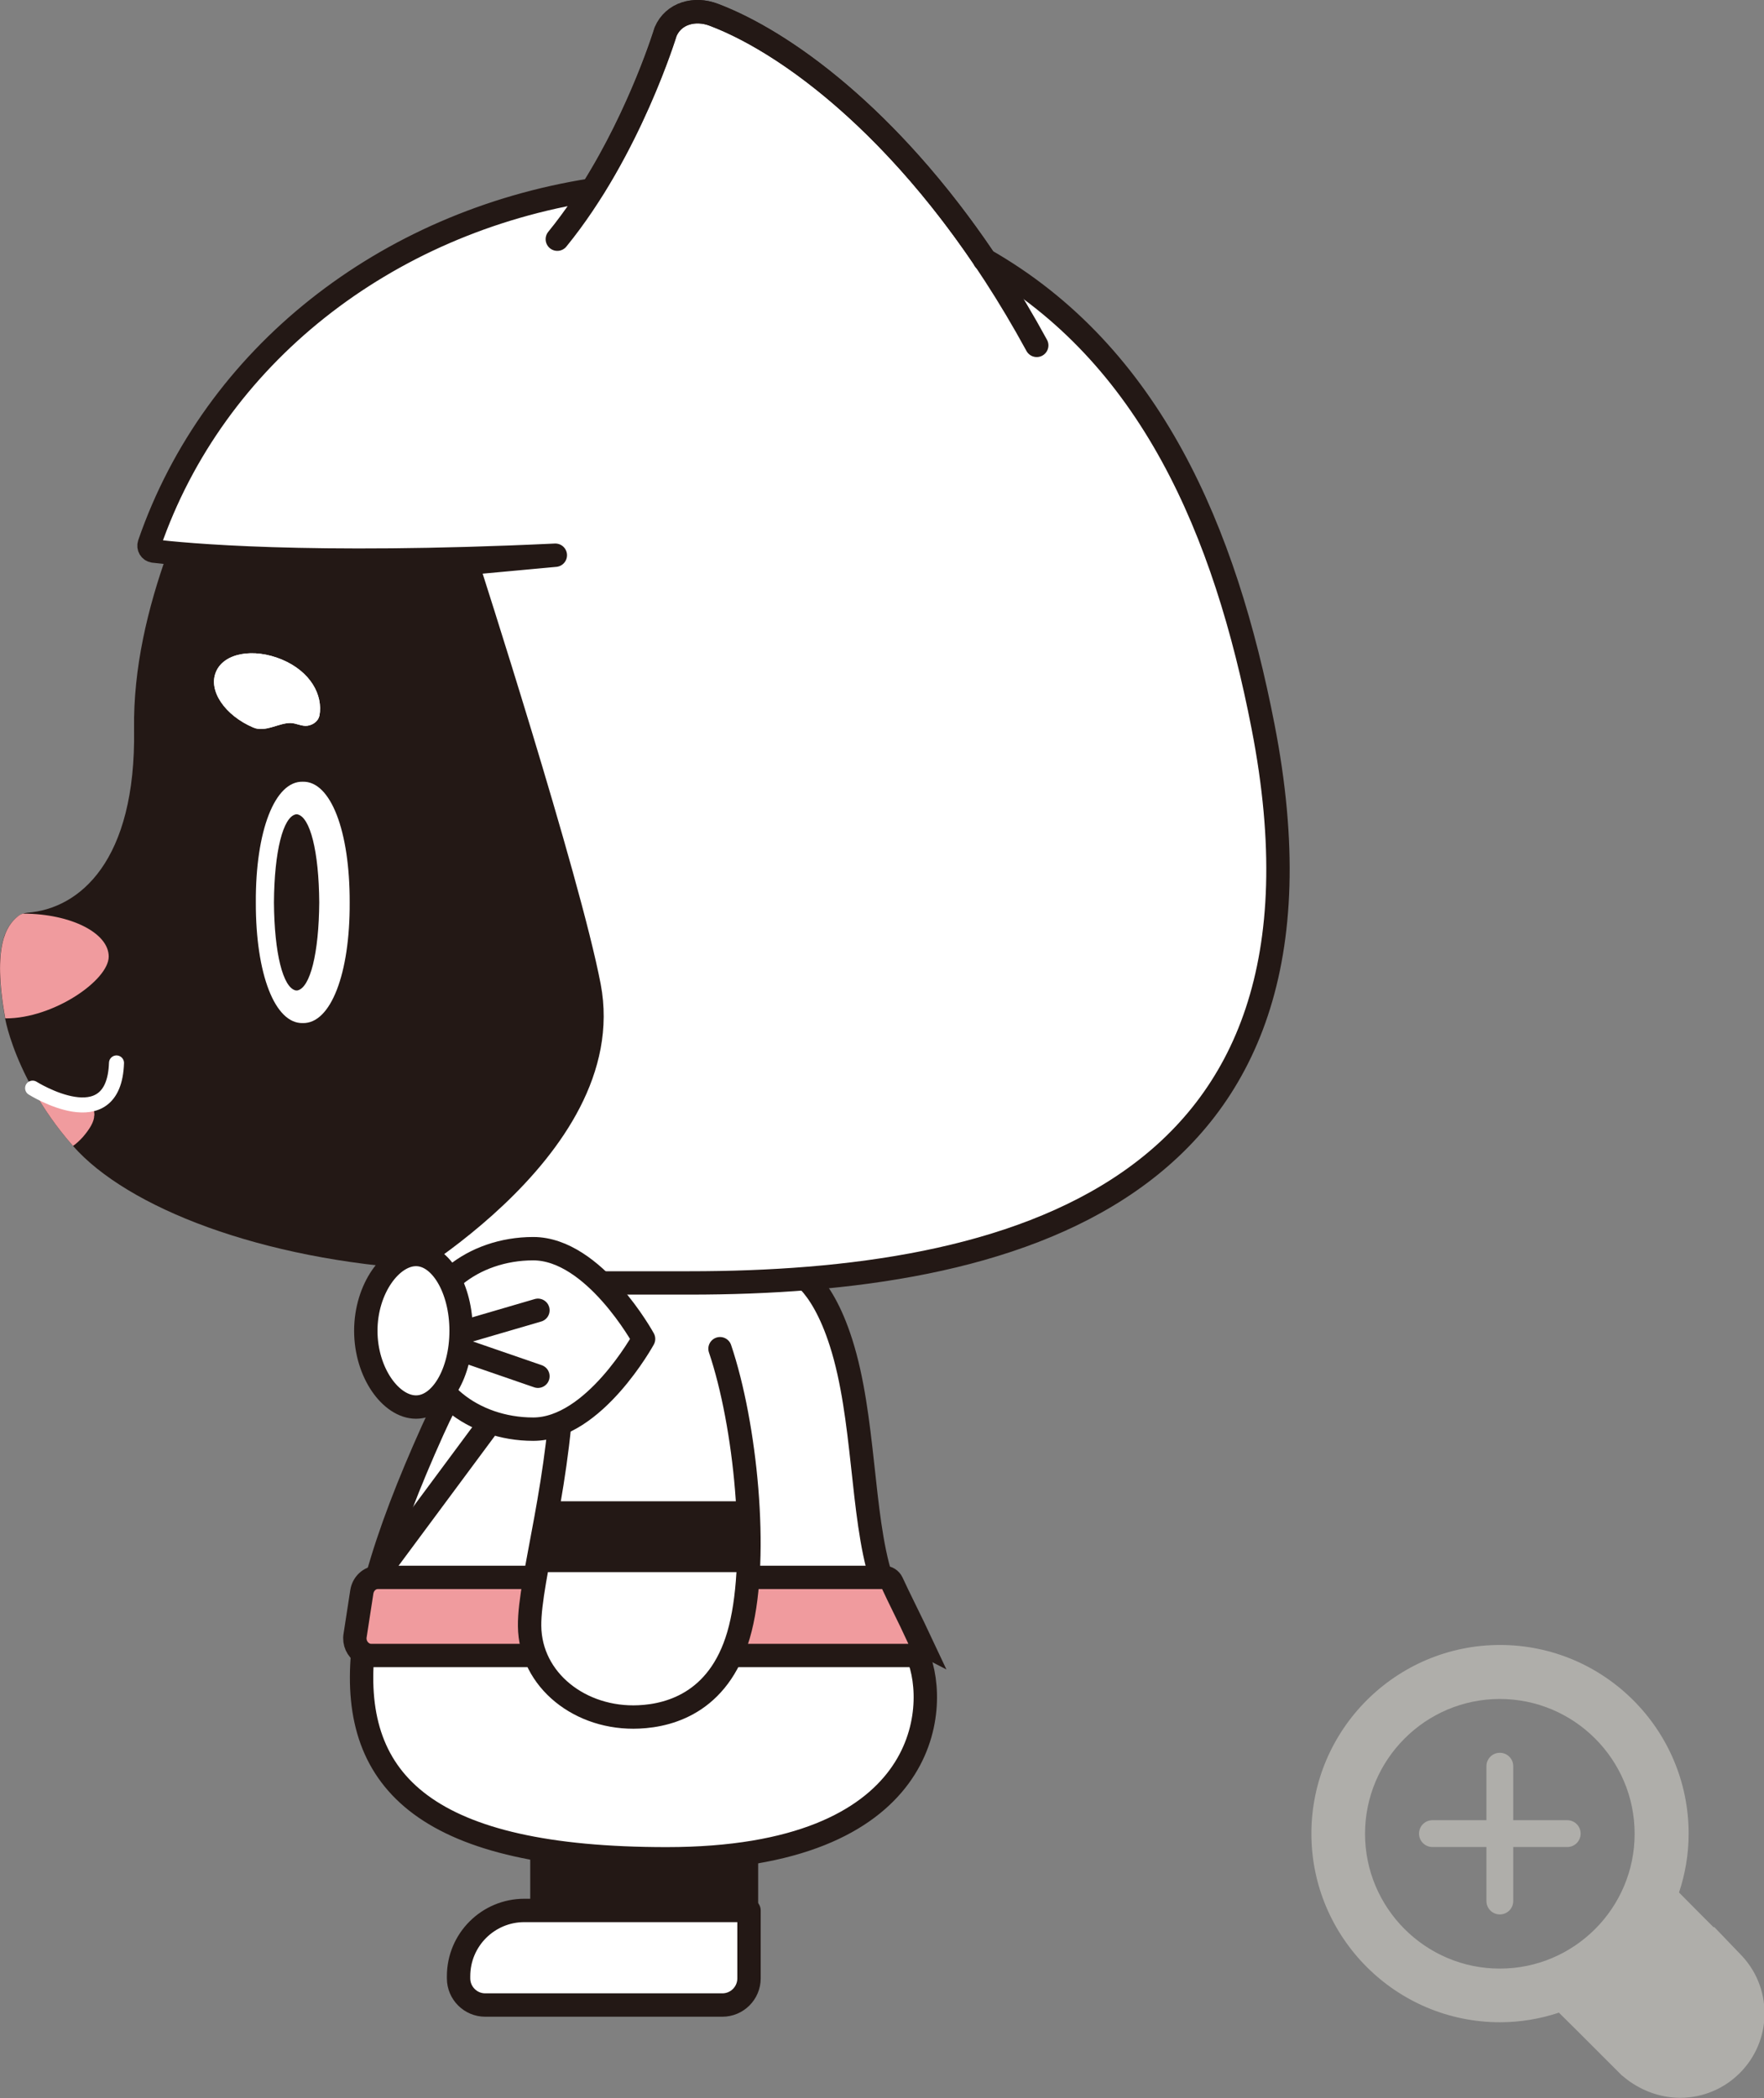 <?xml version="1.0" encoding="UTF-8"?><svg id="_レイヤー_2" xmlns="http://www.w3.org/2000/svg" width="97.36" height="115.78" viewBox="0 0 97.36 115.78"><rect x="0" y="0" width="97.36" height="115.78" fill="#808080" stroke="none"/><g id="_レイヤー_2-2"><rect x="29.43" y="101.98" width="12.25" height="3.28" fill="#231815" stroke-width="0"/><rect x="29.43" y="101.98" width="12.25" height="3.28" fill="none" stroke="#231815" stroke-miterlimit="10" stroke-width=".33"/><path d="M39.87,110.65h-13.09c-.81,0-1.47-.66-1.47-1.47v-.12c0-2.01,1.63-3.63,3.63-3.63h12.4v3.75c0,.81-.66,1.47-1.47,1.47" fill="#fff" stroke-width="0"/><path d="M39.87,110.65h-13.09c-.81,0-1.47-.66-1.47-1.47v-.12c0-2.01,1.63-3.63,3.63-3.63h12.4v3.75c0,.81-.66,1.47-1.47,1.47Z" fill="none" stroke="#231815" stroke-linecap="round" stroke-linejoin="round" stroke-width="1.29"/><path d="M23.47,70.06c-9.07-.53-16.45-3.42-19.44-6.82-.92-1.04-1.62-2.08-2.16-3.03-1.07-1.89-1.47-3.42-1.57-3.92-.76-4.13.07-5.21.66-5.7.16-.13.35-.2.55-.22,2.88-.22,6-2.84,5.89-10.12-.05-3.39.76-6.72,1.85-9.76,2.15.22,7.47.6,16.62.33.67,2.14,5.61,18.05,6.67,23.6,1.55,8.11-6.8,14.27-9.07,15.63" fill="#231815" stroke-width="0"/><path d="M36.79,102.58c-13.19,0-17.42-4.18-16.77-11.35.11-1.3.39-2.7.8-4.18.68-2.47,1.74-5.19,3.06-8.12,7.3-16.27,19.88-8.87,19.88-8.87,0,0,1.52.46,2.66,4.04,1.31,4.1,1.12,9.51,2.2,12.95.14.45.31.87.52,1.24.5.91,1.06,1.97,1.52,3.08,1.19,2.86.68,11.21-13.87,11.21" fill="#fff" stroke-width="0"/><path d="M36.79,102.58c-13.19,0-17.42-4.18-16.77-11.35.11-1.3.39-2.7.8-4.18.68-2.47,1.74-5.19,3.06-8.12,7.3-16.27,19.88-8.87,19.88-8.87,0,0,1.52.46,2.66,4.04,1.31,4.1,1.12,9.51,2.2,12.95.14.45.31.87.52,1.24.5.91,1.06,1.97,1.52,3.08,1.19,2.86.68,11.21-13.87,11.21Z" fill="none" stroke="#231815" stroke-linecap="round" stroke-linejoin="round" stroke-width="1.29"/><line x1="30.07" y1="74.44" x2="20.17" y2="87.79" fill="#fff" stroke-width="0"/><line x1="30.07" y1="74.44" x2="20.17" y2="87.79" fill="none" stroke="#231815" stroke-miterlimit="10" stroke-width="1.29"/><path d="M50.83,90.68c.15.32-.08.68-.43.68h-29.92c-.17,0-.33-.05-.46-.14-.3-.19-.49-.57-.42-.97l.37-2.4c.07-.45.43-.79.86-.8h27.96c.19,0,.36.11.44.28.31.69,1.11,2.27,1.62,3.36" fill="#f09b9e" stroke-width="0"/><path d="M50.83,90.68c.15.32-.08.68-.43.68h-29.92c-.17,0-.33-.05-.46-.14-.3-.19-.49-.57-.42-.97l.37-2.4c.07-.45.43-.79.86-.8h27.96c.19,0,.36.11.44.28.31.69,1.11,2.27,1.62,3.36Z" fill="none" stroke="#231815" stroke-miterlimit="10" stroke-width="1.29"/><path d="M39.74,74.43c1.41,4.17,2.14,11.39,1.12,15.44-1,4-3.79,4.8-5.6,4.88-3.21.15-6-2.02-6.03-5.02-.03-2.59,1.81-8.31,1.84-14.56" fill="#fff" stroke-width="0"/><path d="M39.74,74.43c1.41,4.17,2.14,11.39,1.12,15.44-1,4-3.79,4.8-5.6,4.88-3.21.15-6-2.02-6.03-5.02-.03-2.59,1.81-8.31,1.84-14.56" fill="none" stroke="#231815" stroke-linecap="round" stroke-miterlimit="10" stroke-width="1.29"/><polygon points="29.81 86.76 30.38 82.85 41.35 82.85 41.35 86.76 29.81 86.76" fill="#231815" stroke-width="0"/><path d="M17.63,39.49c-.06.3-.34.51-.65.56-.33.05-.63-.15-.96-.15-.65,0-1.38.53-2.04.25-1.57-.67-2.5-2.04-2.06-3.07.43-1.04,2.06-1.34,3.64-.68,1.57.66,2.28,1.95,2.07,3.1" fill="#fff" stroke-width="0"/><path d="M17.63,39.49c-.06.3-.34.51-.65.56-.33.05-.63-.15-.96-.15-.65,0-1.38.53-2.04.25-1.57-.67-2.5-2.04-2.06-3.07.43-1.04,2.06-1.34,3.64-.68,1.57.66,2.28,1.95,2.07,3.1" fill="#fff" stroke-width="0"/><path d="M14.12,49.8c-.02-3.95,1.05-6.7,2.59-6.66,1.54-.04,2.6,2.71,2.59,6.66.02,3.95-1.05,6.7-2.59,6.66-1.54.04-2.6-2.71-2.59-6.66" fill="#fff" stroke-width="0"/><path d="M15.12,49.8c.02-2.81.5-4.72,1.21-4.86.03,0,.05,0,.08,0,.71.14,1.19,2.05,1.21,4.86-.02,2.81-.5,4.72-1.21,4.86-.03,0-.05,0-.08,0-.71-.14-1.19-2.05-1.21-4.86" fill="#231815" stroke-width="0"/><path d="M1.3,50.41c-.12.03-.24.09-.34.18-.58.49-1.4,1.56-.67,5.61h.04c2.62,0,5.67-2.1,5.67-3.41s-2.1-2.36-4.7-2.37" fill="#f09b9e" stroke-width="0"/><path d="M54.35,14.33c-5.33-7.91-11.15-12.08-14.96-13.52-1.05-.4-2.22-.09-2.66.94,0,0-1.34,4.42-4.05,8.73-11.41,1.79-20.86,9.16-24.44,19.54-.06.18.05.36.23.39,1.58.19,8.46.88,22.18.23l-4.87.45s5.6,17.37,6.74,23.34c1.73,9.09-11.63,16.37-11.63,16.37h17.17c17.61,0,36.72-4.86,31.65-30.71-2.11-10.73-6.17-20.51-15.38-25.76" fill="#fff" stroke-width="0"/><path d="M54.35,14.33c-5.33-7.91-11.15-12.08-14.96-13.52-1.05-.4-2.22-.09-2.66.94,0,0-1.34,4.42-4.05,8.73-11.41,1.79-20.86,9.16-24.44,19.54-.06.18.05.36.23.39,1.58.19,8.46.88,22.18.23l-4.87.45s5.6,17.37,6.74,23.34c1.73,9.09-11.63,16.37-11.63,16.37h17.17c17.48,0,36.72-4.72,31.65-30.71-2.09-10.74-6.17-20.51-15.38-25.76Z" fill="none" stroke="#231815" stroke-linecap="round" stroke-linejoin="round" stroke-width="1.29"/><path d="M30.76,13.2c4-4.91,5.98-11.44,5.98-11.44.44-1.03,1.61-1.34,2.66-.94,4.5,1.7,11.82,7.23,17.82,18.24" fill="none" stroke="#231815" stroke-linecap="round" stroke-linejoin="round" stroke-width="1.29"/><path d="M5.2,61.56c0,.34-.25.75-.62,1.18-.17.19-.35.36-.55.5-.92-1.04-1.62-2.08-2.16-3.03.06-.03.09-.04.09-.04,0,0,1.49.8,3.22,1.1.02.09.03.19.03.29" fill="#f09b9e" stroke-width="0"/><path d="M1.8,60.05s4.49,2.83,4.63-1.39" fill="none" stroke="#fff" stroke-linecap="round" stroke-miterlimit="10" stroke-width=".83"/><path d="M35.52,73.89s-2.73,4.98-6.09,4.98-6.09-2.23-6.09-4.98,2.73-4.98,6.09-4.98,6.09,4.98,6.09,4.98" fill="#fff" stroke-width="0"/><path d="M35.52,73.89s-2.73,4.98-6.09,4.98-6.09-2.23-6.09-4.98,2.73-4.98,6.09-4.98,6.09,4.98,6.09,4.98Z" fill="none" stroke="#231815" stroke-linejoin="round" stroke-width="1.29"/><polyline points="29.69 72.31 23.98 73.98 29.69 75.95" fill="#fff" stroke-width="0"/><polyline points="29.69 72.31 23.98 73.98 29.69 75.95" fill="none" stroke="#231815" stroke-linecap="round" stroke-linejoin="round" stroke-width="1.29"/><path d="M25.45,73.44c0,2.33-1.11,4.21-2.49,4.21s-2.77-1.89-2.77-4.21,1.4-4.21,2.77-4.21,2.49,1.89,2.49,4.21" fill="#fff" stroke-width="0"/><path d="M25.45,73.44c0,2.33-1.11,4.21-2.49,4.21s-2.77-1.89-2.77-4.21,1.4-4.21,2.77-4.21,2.49,1.89,2.49,4.21Z" fill="none" stroke="#231815" stroke-miterlimit="10" stroke-width="1.29"/><path d="M86.5,100.45h-2.98v-2.98c0-.41-.33-.74-.74-.74s-.74.33-.74.74v2.98h-2.98c-.41,0-.74.33-.74.74s.33.74.74.74h2.98v2.98c0,.41.33.74.74.74s.74-.33.74-.74v-2.98h2.98c.41,0,.74-.33.74-.74s-.33-.74-.74-.74Z" fill="#afaeaa" stroke-width="0"/><path d="M94.58,106.36l-.8-.8-1.11-1.12c.34-1.02.53-2.11.53-3.25,0-5.74-4.67-10.41-10.41-10.41s-10.41,4.67-10.41,10.41,4.67,10.41,10.41,10.41c1.14,0,2.23-.19,3.25-.53l1.12,1.11,2.25,2.25.09.09.1.08c.89.75,2.01,1.17,3.13,1.17,2.57,0,4.66-2.09,4.66-4.66,0-1.25-.49-2.42-1.37-3.3l-1.41-1.47ZM75.34,101.2c0-4.1,3.34-7.44,7.44-7.44s7.44,3.34,7.44,7.44-3.34,7.44-7.44,7.44-7.44-3.34-7.44-7.44Z" fill="#afaeaa" stroke-width="0"/></g></svg>
